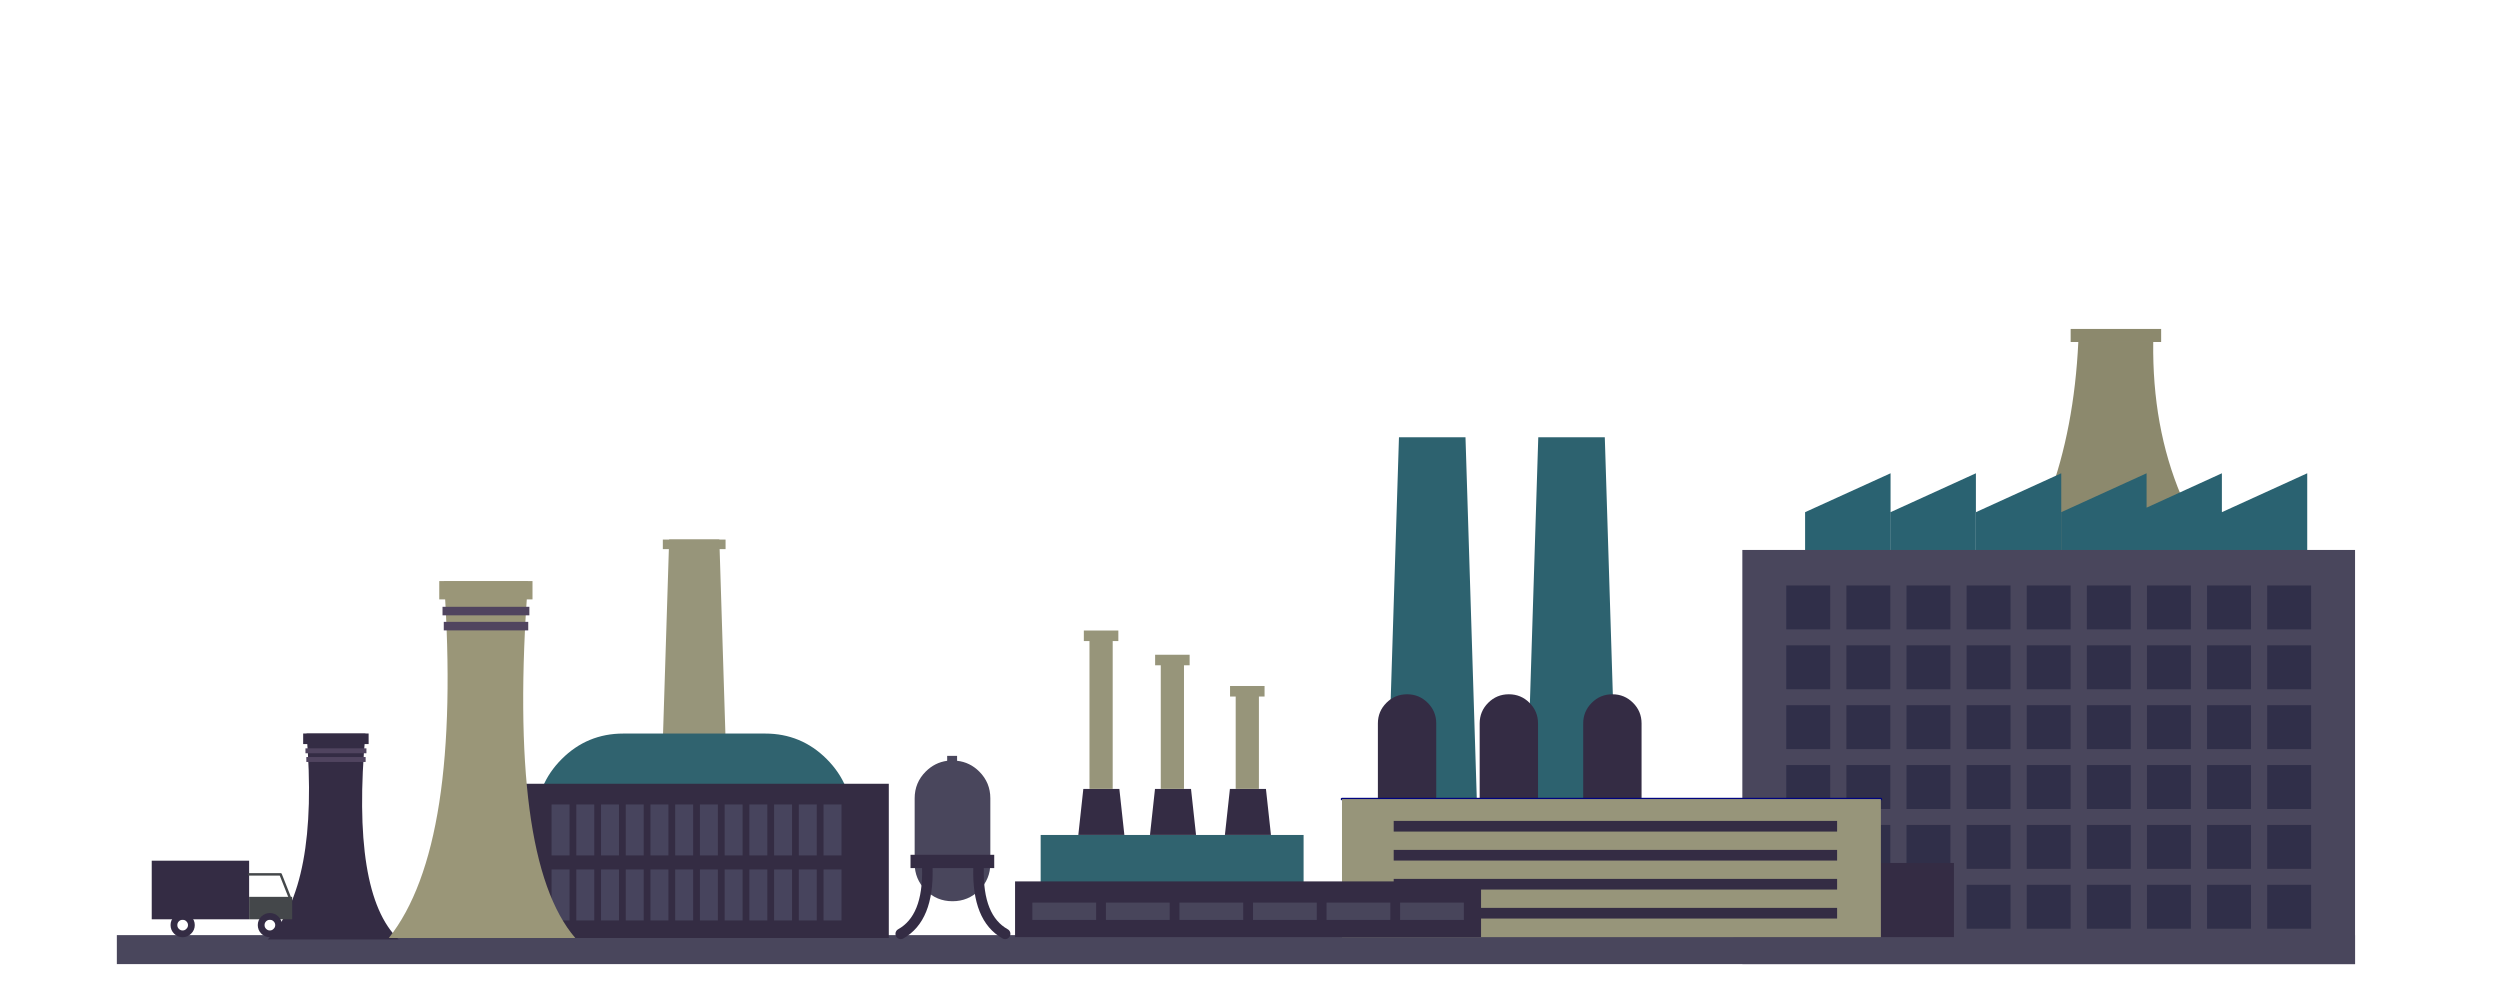 <?xml version="1.0" encoding="utf-8"?><svg id="bannerSVG-animated" image-rendering="optimizeQuality" baseProfile="basic" version="1.1" x="0px" y="0px" width="996" height="400" xmlns="http://www.w3.org/2000/svg" xmlns:xlink="http://www.w3.org/1999/xlink"><defs><g id="Symbol-18" overflow="visible"><path fill="#2D626F" stroke="none" d="M13.3 -90.35L-13.2 -90.35 -18.9 90.35 18.95 90.35 13.3 -90.35Z"/></g><g id="Symbol-19" overflow="visible"><path fill="#342C44" stroke="none" d="M8.25 -35.45Q4.85 -38.85 .05 -38.85L0 -38.85Q-4.8 -38.85 -8.2 -35.45 -11.6 -32.05 -11.6 -27.25L-11.6 27.3Q-11.6 32.1 -8.2 35.5 -4.8 38.9 0 38.9L.05 38.9Q4.85 38.9 8.25 35.5 11.65 32.1 11.65 27.3L11.65 -27.25Q11.65 -32.05 8.25 -35.45Z"/><g transform="matrix(-.189 0 0 .189 0 0)" id="Layer32_0_FILL"><path fill="#342C44" stroke="none" d="M2.2 -29.15L2.2 -39.5Q2.2 -40.4 1.55 -41 .9 -41.65 0 -41.65 -.9 -41.65 -1.55 -41 -2.2 -40.4 -2.2 -39.5L-2.2 -29.15Q-2.2 -28.25 -1.55 -27.65 -.9 -27 0 -27 .9 -27 1.55 -27.65 2.2 -28.25 2.2 -29.15Z"/></g></g><g id="smoke-animd240" overflow="visible"><g><use xlink:href="#smoke" transform="translate(2.3 38)"><animateTransform attributeName="transform" additive="replace" type="translate" repeatCount="indefinite" dur="10s" keyTimes="0;.1;.167;.167;.267;.333;.333;.433;.5;.5;.6;.667;.667;.767;.833;.833;.933;1" values="2.3,38;-12.2,-35.55;-12.2,-35.55;2.3,38;-12.2,-35.55;-12.2,-35.55;2.3,38;-12.2,-35.55;-12.2,-35.55;2.3,38;-12.2,-35.55;-12.2,-35.55;2.3,38;-12.2,-35.55;-12.2,-35.55;2.3,38;-12.2,-35.55;-12.2,-35.55"/><animate attributeName="opacity" repeatCount="indefinite" dur="10s" keyTimes="0;.1;.167;.167;.267;.333;.333;.433;.5;.5;.6;.667;.667;.767;.833;.833;.933;1" values="1;0;0;1;0;0;1;0;0;1;0;0;1;0;0;1;0;0"/></use><animate attributeName="display" repeatCount="indefinite" dur="10s" keyTimes="0;.104;.167;.271;.333;.438;.5;.604;.667;.771;.833;.938;1" values="inline;none;inline;none;inline;none;inline;none;inline;none;inline;none;none"/></g><g><use xlink:href="#smoke" transform="matrix(.7 0 0 .7 .8 58)"><animateTransform attributeName="transform" additive="replace" type="translate" repeatCount="indefinite" dur="10s" keyTimes="0;.1;.167;.167;.267;.333;.333;.433;.5;.5;.6;.667;.667;.767;.833;.833;.933;1" values=".75,57.95;10.75,-14;10.75,-14;.75,57.95;10.75,-14;10.75,-14;.75,57.95;10.75,-14;10.75,-14;.75,57.95;10.75,-14;10.75,-14;.75,57.95;10.75,-14;10.75,-14;.75,57.95;10.75,-14;10.75,-14"/><animateTransform attributeName="transform" additive="sum" type="scale" repeatCount="indefinite" dur="10s" keyTimes="0;1" values=".7,.7;.7,.7"/><animate attributeName="opacity" repeatCount="indefinite" dur="10s" keyTimes="0;.1;.167;.167;.267;.333;.333;.433;.5;.5;.6;.667;.667;.767;.833;.833;.933;1" values="1;0;0;1;0;0;1;0;0;1;0;0;1;0;0;1;0;0"/></use><animate attributeName="display" repeatCount="indefinite" dur="10s" keyTimes="0;.104;.167;.271;.333;.438;.5;.604;.667;.771;.833;.938;1" values="inline;none;inline;none;inline;none;inline;none;inline;none;inline;none;none"/></g><g display="none"><use xlink:href="#smoke" transform="translate(-3.2 45)"><animateTransform attributeName="transform" additive="replace" type="translate" repeatCount="indefinite" dur="10s" keyTimes="0;.042;.142;.208;.308;.375;.475;.542;.642;.708;.808;.875;.975;1" values="-3.2,45;-3.2,45;15.8,-24;-3.2,45;15.8,-24;-3.2,45;15.8,-24;-3.2,45;15.8,-24;-3.2,45;15.8,-24;-3.2,45;15.8,-24;15.8,-24"/><animate attributeName="opacity" repeatCount="indefinite" dur="10s" keyTimes="0;.042;.142;.208;.308;.375;.475;.542;.642;.708;.808;.875;.975;1" values="1;1;0;1;0;1;0;1;0;1;0;1;0;0"/></use><animate attributeName="display" repeatCount="indefinite" dur="10s" keyTimes="0;.042;.146;.208;.313;.375;.479;.542;.646;.708;.813;.875;.979;1" values="none;inline;none;inline;none;inline;none;inline;none;inline;none;inline;none;none"/></g><g display="none"><use xlink:href="#smoke" transform="matrix(.7 0 0 .7 7 58)"><animateTransform attributeName="transform" additive="replace" type="translate" repeatCount="indefinite" dur="10s" keyTimes="0;.063;.163;.229;.229;.329;.396;.396;.496;.563;.563;.663;.729;.729;.829;.896;.896;.996;1" values="6.95,57.95;6.95,57.95;-8.65,-11;-8.65,-11;6.95,57.95;-8.65,-11;-8.65,-11;6.95,57.95;-8.65,-11;-8.65,-11;6.95,57.95;-8.65,-11;-8.65,-11;6.95,57.95;-8.65,-11;-8.65,-11;6.95,57.95;-8.65,-11;-8.65,-11"/><animateTransform attributeName="transform" additive="sum" type="scale" repeatCount="indefinite" dur="10s" keyTimes="0;1" values=".7,.7;.7,.7"/><animate attributeName="opacity" repeatCount="indefinite" dur="10s" keyTimes="0;.063;.163;.229;.229;.329;.396;.396;.496;.563;.563;.663;.729;.729;.829;.896;.896;.996;1" values="1;1;0;0;1;0;0;1;0;0;1;0;0;1;0;0;1;0;0"/></use><animate attributeName="display" repeatCount="indefinite" dur="10s" keyTimes="0;.063;.167;.229;.333;.396;.5;.563;.667;.729;.833;.896;1" values="none;inline;none;inline;none;inline;none;inline;none;inline;none;inline;inline"/></g></g><g id="tyre" overflow="visible"><path id="Layer39_0_1_STROKES" stroke="#342C44" stroke-width="2.7" stroke-linejoin="round" stroke-linecap="round" fill="none" d="M3.5 0Q3.5 1.45 2.45 2.45 1.45 3.5 0 3.5 -1.4 3.5 -2.45 2.45 -3.45 1.45 -3.45 0 -3.45 -1.4 -2.45 -2.45 -1.4 -3.45 0 -3.45 1.45 -3.45 2.45 -2.45 3.5 -1.4 3.5 0Z"/></g><g id="smoke" overflow="visible"><path fill="#CCC" stroke="none" d="M7.1 -7.1Q4.15 -10 0 -10 -4.15 -10 -7.1 -7.1 -10 -4.15 -10 0 -10 4.15 -7.1 7.05 -4.15 10 0 10 4.15 10 7.1 7.05 10 4.15 10 0 10 -4.15 7.1 -7.1Z"/></g></defs><g id="Scene-1" overflow="visible"><use xlink:href="#smoke-animd240" transform="translate(841.2 107.05)"/><use xlink:href="#smoke-animd240" transform="matrix(-.716 0 0 .716 192.25 212.2)"/><g id="Symbol-3.1" transform="matrix(.754 0 0 .754 276.55 283.05)"><path fill="#97957A" stroke="none" d="M13.3 -90.35L-13.2 -90.35 -18.9 90.35 18.95 90.35 13.3 -90.35Z"/><path fill="#97957A" stroke="none" d="M16.6 -85.25L16.6 -90.3 -16.55 -90.3 -16.55 -85.25 16.6 -85.25Z"/></g><g id="Symbol-20" transform="translate(466.95 307.25)"><path fill="#30636F" stroke="none" d="M52.4 56.05L52.4 25.4 -52.35 25.4 -52.35 56.05 52.4 56.05Z"/><path fill="#342C44" stroke="none" d="M-21 7.05L-35.35 7.05 -37.35 25.4 -19 25.4 -21 7.05M37.4 7.05L23.05 7.05 21.05 25.4 39.4 25.4 37.4 7.05M9.55 25.4L7.55 7.05 -6.8 7.05 -8.8 25.4 9.55 25.4Z"/><path fill="#97957A" stroke="none" d="M-35.15 -51.85L-32.9 -51.85 -32.9 7.05 -23.65 7.05 -23.65 -51.85 -21.4 -51.85 -21.4 -56.05 -35.15 -56.05 -35.15 -51.85M7 -42.2L7 -46.4 -6.75 -46.4 -6.75 -42.2 -4.5 -42.2 -4.5 7.05 4.75 7.05 4.75 -42.2 7 -42.2M36.85 -33.95L23.1 -33.95 23.1 -29.75 25.35 -29.75 25.35 7.05 34.6 7.05 34.6 -29.75 36.85 -29.75 36.85 -33.95Z"/></g><g id="Symbol-21" transform="translate(276.55 326.9)"><path fill="#30636F" stroke="none" d="M52.8 -24.5Q42.65 -34.65 28.3 -34.65L-28.25 -34.65Q-42.6 -34.65 -52.75 -24.5 -62.9 -14.35 -62.9 0 -62.9 14.35 -52.75 24.5 -42.6 34.65 -28.25 34.65L28.3 34.65Q42.65 34.65 52.8 24.5 62.95 14.35 62.95 0 62.95 -14.35 52.8 -24.5Z"/></g><use xlink:href="#Symbol-18" transform="translate(570.55 264.55)"/><use xlink:href="#Symbol-18" transform="translate(626.05 264.55)"/><use xlink:href="#Symbol-19" transform="translate(560.55 315.45)"/><use xlink:href="#Symbol-19" transform="translate(601.1 315.45)"/><use xlink:href="#Symbol-19" transform="translate(642.35 315.45)"/><g id="Symbol-16" transform="translate(845.65 188.5)"><path fill="#8C896D" stroke="none" d="M12.2 -52.25L-17.65 -52.25Q-20.9 16.65 -58.3 57.5L58.3 57.5Q11.3 15.2 12.2 -52.25Z"/><g transform="translate(-845.65 -188.5)" id="Layer26_0_FILL"><path fill="#50445F" stroke="none" d="M14.35 -46.2L14.35 -49.6 -20.25 -49.6 -20.25 -46.2 14.35 -46.2Z"/></g><g transform="translate(-845.65 -188.5)" id="Layer27_0_FILL"><path fill="#50445F" stroke="none" d="M14.35 -39.55L14.35 -42.95 -20.25 -42.95 -20.25 -39.55 14.35 -39.55Z"/></g><path fill="#8C896D" stroke="none" d="M15.35 -52.25L15.35 -57.45 -20.7 -57.45 -20.7 -52.25 15.35 -52.25Z"/></g><g id="Symbol-17" transform="translate(819.15 211.3)"><path fill="#2A6271" stroke="none" d="M-32 -7.25L-31.95 -7.25 -31.95 -22.75 -65.95 -7.25 -65.95 22.75 -32 22.75 -32 -7.25M-65.95 -7.25L-65.95 -22.75 -100 -7.25 -100 22.75 -66 22.75 -66 -7.25 -65.95 -7.25M36.05 -22.75L2.05 -7.25 2.05 22.75 100.05 22.75 100.05 -22.75 66.05 -7.25 66.05 -22.75 36.05 -9.05 36.05 -22.75M2 -7.25L2.05 -7.25 2.05 -22.75 -31.95 -7.25 -31.95 22.75 2 22.75 2 -7.25Z"/></g><g id="Symbol-12" transform="translate(492.4 378.3)"><path fill="#49465C" stroke="none" d="M445.85 -5.75L-445.85 -5.75 -445.85 5.8 445.85 5.8 445.85 -5.75Z"/></g><g id="Symbol-1-copy" transform="matrix(.702 0 0 .577 132.75 333.25)"><path fill="#342C44" stroke="none" d="M18.3 -71.05L-15.15 -71.05Q-7.95 34.3 -37.15 71.1L37.15 71.1Q10.1 39.65 18.3 -71.05Z"/><path fill="#342C44" stroke="none" d="M20.1 -63.8L20.1 -71.1 -17.05 -71.1 -17.05 -63.8 20.1 -63.8Z"/><path fill="#50445F" stroke="none" d="M18.85 -57.45L18.85 -60.85 -15.75 -60.85 -15.75 -57.45 18.85 -57.45Z"/><path fill="#50445F" stroke="none" d="M18.4 -51.45L18.4 -54.85 -15.25 -54.85 -15.25 -51.45 18.4 -51.45Z"/></g><g id="Symbol-13" transform="translate(816.2 301.6)"><path fill="#49465C" stroke="none" d="M122.05 -82.5L-122.05 -82.5 -122.05 82.5 122.05 82.5 122.05 -82.5Z"/><path fill="#302F49" stroke="none" d="M-87.05 50.9L-104.55 50.9 -104.55 68.4 -87.05 68.4 -87.05 50.9M-87.05 3.2L-104.55 3.2 -104.55 20.7 -87.05 20.7 -87.05 3.2M-87.05 27.05L-104.55 27.05 -104.55 44.55 -87.05 44.55 -87.05 27.05M-15.2 50.9L-32.7 50.9 -32.7 68.4 -15.2 68.4 -15.2 50.9M-56.65 50.9L-56.65 68.4 -39.15 68.4 -39.15 50.9 -56.65 50.9M-63.1 50.9L-80.6 50.9 -80.6 68.4 -63.1 68.4 -63.1 50.9M-80.6 27.05L-80.6 44.55 -63.1 44.55 -63.1 27.05 -80.6 27.05M-63.1 3.2L-80.6 3.2 -80.6 20.7 -63.1 20.7 -63.1 3.2M-39.15 44.55L-39.15 27.05 -56.65 27.05 -56.65 44.55 -39.15 44.55M-32.7 27.05L-32.7 44.55 -15.2 44.55 -15.2 27.05 -32.7 27.05M-39.15 20.7L-39.15 3.2 -56.65 3.2 -56.65 20.7 -39.15 20.7M-15.2 20.7L-15.2 3.2 -32.7 3.2 -32.7 20.7 -15.2 20.7M-32.7 -20.65L-32.7 -3.15 -15.2 -3.15 -15.2 -20.65 -32.7 -20.65M-15.2 -27L-15.2 -44.5 -32.7 -44.5 -32.7 -27 -15.2 -27M-56.65 -20.65L-56.65 -3.15 -39.15 -3.15 -39.15 -20.65 -56.65 -20.65M-63.1 -20.65L-80.6 -20.65 -80.6 -3.15 -63.1 -3.15 -63.1 -20.65M-63.1 -44.5L-80.6 -44.5 -80.6 -27 -63.1 -27 -63.1 -44.5M-56.65 -44.5L-56.65 -27 -39.15 -27 -39.15 -44.5 -56.65 -44.5M-63.1 -68.35L-80.6 -68.35 -80.6 -50.85 -63.1 -50.85 -63.1 -68.35M-15.2 -68.35L-32.7 -68.35 -32.7 -50.85 -15.2 -50.85 -15.2 -68.35M-39.15 -50.85L-39.15 -68.35 -56.65 -68.35 -56.65 -50.85 -39.15 -50.85M-87.05 -20.65L-104.55 -20.65 -104.55 -3.15 -87.05 -3.15 -87.05 -20.65M-87.05 -44.5L-104.55 -44.5 -104.55 -27 -87.05 -27 -87.05 -44.5M-87.05 -68.35L-104.55 -68.35 -104.55 -50.85 -87.05 -50.85 -87.05 -68.35M80.6 50.9L63.1 50.9 63.1 68.4 80.6 68.4 80.6 50.9M39.15 50.9L39.15 68.4 56.65 68.4 56.65 50.9 39.15 50.9M32.7 50.9L15.2 50.9 15.2 68.4 32.7 68.4 32.7 50.9M8.75 68.4L8.75 50.9 -8.75 50.9 -8.75 68.4 8.75 68.4M8.75 44.55L8.75 27.05 -8.75 27.05 -8.75 44.55 8.75 44.55M15.2 27.05L15.2 44.55 32.7 44.55 32.7 27.05 15.2 27.05M8.75 20.7L8.75 3.2 -8.75 3.2 -8.75 20.7 8.75 20.7M32.7 20.7L32.7 3.2 15.2 3.2 15.2 20.7 32.7 20.7M63.1 44.55L80.6 44.55 80.6 27.05 63.1 27.05 63.1 44.55M56.65 44.55L56.65 27.05 39.15 27.05 39.15 44.55 56.65 44.55M56.65 20.7L56.65 3.2 39.15 3.2 39.15 20.7 56.65 20.7M80.6 3.2L63.1 3.2 63.1 20.7 80.6 20.7 80.6 3.2M104.55 50.9L87.05 50.9 87.05 68.4 104.55 68.4 104.55 50.9M104.55 3.2L87.05 3.2 87.05 20.7 104.55 20.7 104.55 3.2M104.55 27.05L87.05 27.05 87.05 44.55 104.55 44.55 104.55 27.05M104.55 -44.5L87.05 -44.5 87.05 -27 104.55 -27 104.55 -44.5M104.55 -20.65L87.05 -20.65 87.05 -3.15 104.55 -3.15 104.55 -20.65M104.55 -68.35L87.05 -68.35 87.05 -50.85 104.55 -50.85 104.55 -68.35M63.1 -3.15L80.6 -3.15 80.6 -20.65 63.1 -20.65 63.1 -3.15M80.6 -44.5L63.1 -44.5 63.1 -27 80.6 -27 80.6 -44.5M39.15 -20.65L39.15 -3.15 56.65 -3.15 56.65 -20.65 39.15 -20.65M8.75 -3.15L8.75 -20.65 -8.75 -20.65 -8.75 -3.15 8.75 -3.15M15.2 -20.65L15.2 -3.15 32.7 -3.15 32.7 -20.65 15.2 -20.65M8.75 -27L8.75 -44.5 -8.75 -44.5 -8.75 -27 8.75 -27M32.7 -27L32.7 -44.5 15.2 -44.5 15.2 -27 32.7 -27M39.15 -44.5L39.15 -27 56.65 -27 56.65 -44.5 39.15 -44.5M32.7 -68.35L15.2 -68.35 15.2 -50.85 32.7 -50.85 32.7 -68.35M8.75 -50.85L8.75 -68.35 -8.75 -68.35 -8.75 -50.85 8.75 -50.85M80.6 -68.35L63.1 -68.35 63.1 -50.85 80.6 -50.85 80.6 -68.35M56.65 -50.85L56.65 -68.35 39.15 -68.35 39.15 -50.85 56.65 -50.85Z"/></g><g id="Symbol-14" transform="translate(277.5 342.95)"><path fill="#342C43" stroke="none" d="M76.6 -30.7L-76.55 -30.7 -76.55 30.75 76.6 30.75 76.6 -30.7Z"/><path fill="#47445D" stroke="none" d="M-50.6 3.45L-57.75 3.45 -57.75 23.75 -50.6 23.75 -50.6 3.45M-40.75 3.45L-47.9 3.45 -47.9 23.75 -40.75 23.75 -40.75 3.45M-30.9 3.45L-38.05 3.45 -38.05 23.75 -30.9 23.75 -30.9 3.45M-21.05 3.45L-28.2 3.45 -28.2 23.75 -21.05 23.75 -21.05 3.45M-11.2 3.45L-18.35 3.45 -18.35 23.75 -11.2 23.75 -11.2 3.45M-1.35 3.45L-8.5 3.45 -8.5 23.75 -1.35 23.75 -1.35 3.45M-1.35 -22.45L-8.5 -22.45 -8.5 -2.15 -1.35 -2.15 -1.35 -22.45M-11.2 -22.45L-18.35 -22.45 -18.35 -2.15 -11.2 -2.15 -11.2 -22.45M-21.05 -22.45L-28.2 -22.45 -28.2 -2.15 -21.05 -2.15 -21.05 -22.45M-30.9 -22.45L-38.05 -22.45 -38.05 -2.15 -30.9 -2.15 -30.9 -22.45M-40.75 -22.45L-47.9 -22.45 -47.9 -2.15 -40.75 -2.15 -40.75 -22.45M-50.6 -22.45L-57.75 -22.45 -57.75 -2.15 -50.6 -2.15 -50.6 -22.45M18.35 3.45L11.2 3.45 11.2 23.75 18.35 23.75 18.35 3.45M8.5 3.45L1.35 3.45 1.35 23.75 8.5 23.75 8.5 3.45M28.2 3.45L21.05 3.45 21.05 23.75 28.2 23.75 28.2 3.45M38.05 3.45L30.9 3.45 30.9 23.75 38.05 23.75 38.05 3.45M57.75 3.45L50.6 3.45 50.6 23.75 57.75 23.75 57.75 3.45M47.9 3.45L40.75 3.45 40.75 23.75 47.9 23.75 47.9 3.45M57.75 -22.45L50.6 -22.45 50.6 -2.15 57.75 -2.15 57.75 -22.45M47.9 -22.45L40.75 -22.45 40.75 -2.15 47.9 -2.15 47.9 -22.45M38.05 -22.45L30.9 -22.45 30.9 -2.15 38.05 -2.15 38.05 -22.45M28.2 -22.45L21.05 -22.45 21.05 -2.15 28.2 -2.15 28.2 -22.45M8.5 -22.45L1.35 -22.45 1.35 -2.15 8.5 -2.15 8.5 -22.45M18.35 -22.45L11.2 -22.45 11.2 -2.15 18.35 -2.15 18.35 -22.45Z"/></g><g id="Symbol-15" transform="translate(192.05 302.6)"><path fill="#9A9678" stroke="none" d="M18.3 -71.05L-15.15 -71.05Q-7.95 34.3 -37.15 71.1L37.15 71.1Q10.1 39.65 18.3 -71.05Z"/><path fill="#50445F" stroke="none" d="M18.85 -57.45L18.85 -60.85 -15.75 -60.85 -15.75 -57.45 18.85 -57.45Z"/><path fill="#50445F" stroke="none" d="M18.4 -51.45L18.4 -54.85 -15.25 -54.85 -15.25 -51.45 18.4 -51.45Z"/><path fill="#9A9678" stroke="none" d="M20.1 -63.8L20.1 -71.1 -17.05 -71.1 -17.05 -63.8 20.1 -63.8Z"/></g><g id="object-animd240" transform="translate(379.45 330.1)"><g display="none"><g id="Symbol-22" transform="translate(0 -.75)"><path fill="#49465C" stroke="none" d="M15.1 -12.05Q15.1 -18.3 10.7 -22.7 6.947 -26.452 1.85 -27L1.85 -28.95 -2.1 -28.95 -2.1 -27Q-7.008 -26.341 -10.65 -22.7 -15.05 -18.3 -15.05 -12.05L-15.05 13.9Q-15.05 20.15 -10.65 24.55 -6.25 28.95 0 28.95L.05 28.95Q6.3 28.95 10.7 24.55 15.1 20.15 15.1 13.9L15.1 -12.05Z"/></g><animate attributeName="display" repeatCount="indefinite" dur="10s" keyTimes="0;.008;.017;.025;.033;.042;.05;.058;.067;.075;.083;.092;.1;.108;.117;.125;.133;.142;.15;.158;.167;.175;.183;.192;.2;.208;.217;.225;.233;.242;.25;.258;.267;.275;.283;.292;.3;.308;.317;.325;.333;.342;.35;.358;.367;.375;.383;.392;.4;.408;.417;.425;.433;.442;.45;.458;.467;.475;.483;.492;.5;.508;.517;.525;.533;.542;.55;.558;.567;.575;.583;.592;.6;.608;.617;.625;.633;.642;.65;.658;.667;.675;.683;.692;.7;.708;.717;.725;.733;.742;.75;.758;.767;.775;.783;.792;.8;.808;.817;.825;.833;.842;.85;.858;.867;.875;.883;.892;.9;.908;.917;.925;.933;.942;.95;.958;.967;.975;.983;.992;1" values="none;inline;none;inline;none;inline;none;inline;none;inline;none;inline;none;inline;none;inline;none;inline;none;inline;none;inline;none;inline;none;inline;none;inline;none;inline;none;inline;none;inline;none;inline;none;inline;none;inline;none;inline;none;inline;none;inline;none;inline;none;inline;none;inline;none;inline;none;inline;none;inline;none;inline;none;inline;none;inline;none;inline;none;inline;none;inline;none;inline;none;inline;none;inline;none;inline;none;inline;none;inline;none;inline;none;inline;none;inline;none;inline;none;inline;none;inline;none;inline;none;inline;none;inline;none;inline;none;inline;none;inline;none;inline;none;inline;none;inline;none;inline;none;inline;none;inline;none;inline;inline"/></g><g id="object-anim_0.0"><path fill="#49465C" stroke="none" d="M15.1 -12.05Q15.1 -18.3 10.7 -22.7 6.947 -26.452 1.85 -27L1.85 -28.95 -2.1 -28.95 -2.1 -27Q-7.008 -26.341 -10.65 -22.7 -15.05 -18.3 -15.05 -12.05L-15.05 13.9Q-15.05 20.15 -10.65 24.55 -6.25 28.95 0 28.95L.05 28.95Q6.3 28.95 10.7 24.55 15.1 20.15 15.1 13.9L15.1 -12.05Z"/><animate attributeName="display" repeatCount="indefinite" dur="10s" keyTimes="0;.008;.017;.025;.033;.042;.05;.058;.067;.075;.083;.092;.1;.108;.117;.125;.133;.142;.15;.158;.167;.175;.183;.192;.2;.208;.217;.225;.233;.242;.25;.258;.267;.275;.283;.292;.3;.308;.317;.325;.333;.342;.35;.358;.367;.375;.383;.392;.4;.408;.417;.425;.433;.442;.45;.458;.467;.475;.483;.492;.5;.508;.517;.525;.533;.542;.55;.558;.567;.575;.583;.592;.6;.608;.617;.625;.633;.642;.65;.658;.667;.675;.683;.692;.7;.708;.717;.725;.733;.742;.75;.758;.767;.775;.783;.792;.8;.808;.817;.825;.833;.842;.85;.858;.867;.875;.883;.892;.9;.908;.917;.925;.933;.942;.95;.958;.967;.975;.983;.992;1" values="inline;none;inline;none;inline;none;inline;none;inline;none;inline;none;inline;none;inline;none;inline;none;inline;none;inline;none;inline;none;inline;none;inline;none;inline;none;inline;none;inline;none;inline;none;inline;none;inline;none;inline;none;inline;none;inline;none;inline;none;inline;none;inline;none;inline;none;inline;none;inline;none;inline;none;inline;none;inline;none;inline;none;inline;none;inline;none;inline;none;inline;none;inline;none;inline;none;inline;none;inline;none;inline;none;inline;none;inline;none;inline;none;inline;none;inline;none;inline;none;inline;none;inline;none;inline;none;inline;none;inline;none;inline;none;inline;none;inline;none;inline;none;inline;none;inline;none;inline;none;none"/></g></g><g id="Symbol-11" transform="translate(379.65 356.3)"><path id="Layer11_0_1_STROKES" stroke="#342C44" stroke-width="4.2" stroke-linejoin="round" stroke-linecap="round" fill="none" d="M-20.8 15.75Q-9.7 9.55 -10.2 -10.45"/><path fill="#342C44" stroke="none" d="M16.45 -10.45L16.45 -15.75 -16.9 -15.75 -16.9 -10.45 16.45 -10.45Z"/><path id="Layer9_0_1_STROKES" stroke="#342C44" stroke-width="4.2" stroke-linejoin="round" stroke-linecap="round" fill="none" d="M20.8 15.75Q9.7 9.55 10.2 -10.45"/></g><g id="truck" transform="translate(88.4 357.45)"><path fill="#44474A" stroke="none" d="M26.95 -.15L10.85 -.15 10.85 8.8 28 8.8 28 -.15 26.95 -.15Z"/><path fill="#342C44" stroke="none" d="M10.85 -9.1L10.85 -14.55 -27.95 -14.55 -27.95 8.8 10.85 8.8 10.85 -.15 10.85 -9.1Z"/><path id="Layer7_0_1_STROKES" stroke="#44474A" stroke-width="1" stroke-linejoin="round" stroke-linecap="round" fill="none" d="M10.85 -9.1L23.4 -9.1 26.95 -.15"/><use xlink:href="#tyre" transform="translate(-15.65 11.1)"/><use xlink:href="#tyre" transform="translate(19.1 11.1)"/></g><path fill="#342C44" stroke="none" d="M690.65 343.8L690.65 373.35 778.45 373.35 778.45 343.8 690.65 343.8Z"/><g id="Symbol-9" transform="translate(642 345.85)"><path id="Layer4_0_1_STROKES" stroke="#00037E" stroke-width="1" stroke-linejoin="round" stroke-linecap="round" fill="none" d="M-107.35 -27.5L107.35 -27.5"/><path fill="#97957A" stroke="none" d="M107.35 27.5L107.35 -27.5 -107.35 -27.5 -107.35 27.5 107.35 27.5Z"/><path fill="#342C44" stroke="none" d="M89.9 8.55L89.9 4.3 -86.75 4.3 -86.75 8.55 89.9 8.55M89.9 20.1L89.9 15.85 -86.75 15.85 -86.75 20.1 89.9 20.1M89.9 -14.55L89.9 -18.8 -86.75 -18.8 -86.75 -14.55 89.9 -14.55M89.9 -3L89.9 -7.25 -86.75 -7.25 -86.75 -3 89.9 -3Z"/></g><g id="Symbol-10" transform="translate(497.2 362.25)"><path fill="#342C44" stroke="none" d="M92.85 -11.1L-92.8 -11.1 -92.8 11.1 92.85 11.1 92.85 -11.1Z"/><path fill="#48455B" stroke="none" d="M-60.5 -2.65L-85.9 -2.65 -85.9 4.25 -60.5 4.25 -60.5 -2.65M-31.2 -2.65L-56.6 -2.65 -56.6 4.25 -31.2 4.25 -31.2 -2.65M-1.9 -2.65L-27.3 -2.65 -27.3 4.25 -1.9 4.25 -1.9 -2.65M86 -2.65L60.6 -2.65 60.6 4.25 86 4.25 86 -2.65M56.7 -2.65L31.3 -2.65 31.3 4.25 56.7 4.25 56.7 -2.65M27.4 -2.65L2 -2.65 2 4.25 27.4 4.25 27.4 -2.65Z"/></g></g></svg>